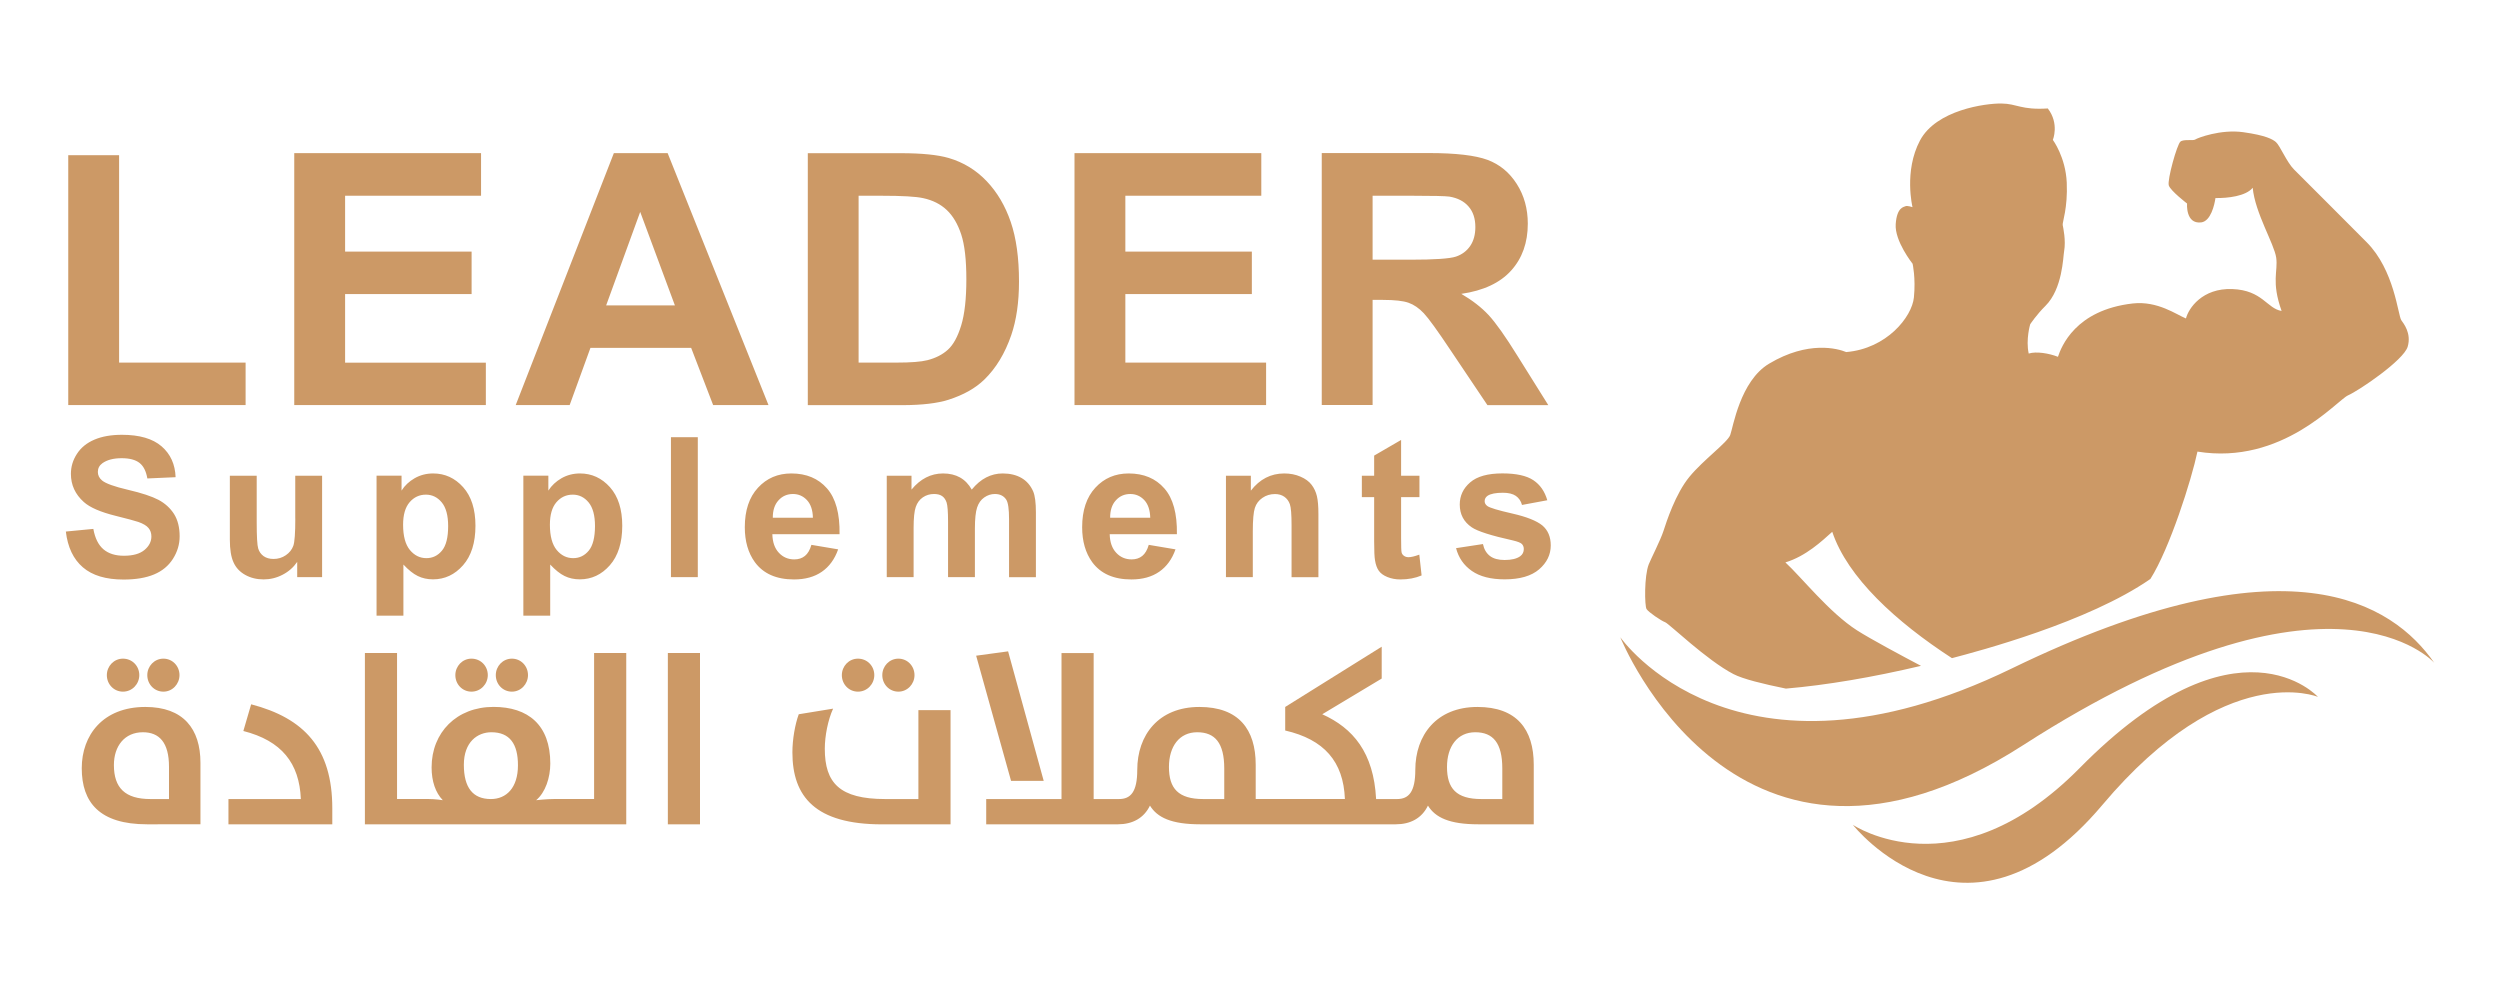 <?xml version="1.0" encoding="utf-8"?>
<!-- Generator: Adobe Illustrator 27.0.0, SVG Export Plug-In . SVG Version: 6.00 Build 0)  -->
<svg version="1.1" id="Layer_1" xmlns="http://www.w3.org/2000/svg" xmlns:xlink="http://www.w3.org/1999/xlink" x="0px" y="0px"
	 viewBox="0 0 500 200" style="enable-background:new 0 0 500 200;" xml:space="preserve">
<style type="text/css">
	.st0{fill:#CC9966;}
	.st1{fill-rule:evenodd;clip-rule:evenodd;fill:#CC9966;}
</style>
<g>
	<g>
		<path class="st0" d="M415.95,153.59c-24.91,25.26-45.38,11.37-45.38,11.37s22.48,28.58,49.91-3.98
			c24.69-29.31,43.11-21.6,43.11-21.6S447.52,121.59,415.95,153.59z M86.63,94.69c-1.35,0-2.58,0.32-3.69,0.95
			c-1.11,0.64-1.99,1.46-2.63,2.48v-2.98h-5v27.99h5.37v-10.22c1.01,1.08,1.96,1.85,2.87,2.29c0.91,0.45,1.93,0.67,3.05,0.67
			c2.35,0,4.36-0.94,6.01-2.82c1.65-1.88,2.48-4.51,2.48-7.9c0-3.3-0.82-5.87-2.46-7.71C90.99,95.61,88.99,94.69,86.63,94.69z
			 M88.39,110.13c-0.83,1-1.87,1.5-3.11,1.5c-1.3,0-2.4-0.54-3.3-1.63c-0.9-1.09-1.36-2.77-1.36-5.05c0-1.99,0.43-3.48,1.3-4.5
			c0.87-1.01,1.95-1.52,3.26-1.52c1.26,0,2.32,0.52,3.17,1.55c0.85,1.03,1.28,2.61,1.28,4.74
			C89.63,107.49,89.22,109.13,88.39,110.13z M69.02,58.81h25.3v-8.49h-25.3V39.15h27.19v-8.52H58.85v50.39h38.32v-8.49H69.02V58.81z
			 M59.06,103.7c0,2.9-0.13,4.73-0.4,5.47c-0.27,0.74-0.76,1.37-1.49,1.87c-0.73,0.5-1.55,0.75-2.46,0.75
			c-0.8,0-1.46-0.19-1.99-0.56c-0.52-0.38-0.88-0.88-1.08-1.53c-0.2-0.64-0.3-2.39-0.3-5.24v-9.32h-5.37v12.83
			c0,1.91,0.24,3.41,0.73,4.49c0.48,1.08,1.27,1.92,2.35,2.52c1.08,0.6,2.3,0.9,3.67,0.9c1.34,0,2.61-0.31,3.81-0.94
			c1.2-0.62,2.17-1.48,2.91-2.56v3.04h4.98V95.15h-5.37V103.7z M31.7,99.97c-1.32-0.69-3.35-1.37-6.1-2.01s-4.48-1.27-5.19-1.87
			c-0.56-0.47-0.84-1.04-0.84-1.7c0-0.73,0.3-1.3,0.9-1.74c0.93-0.67,2.22-1.01,3.86-1.01c1.59,0,2.78,0.32,3.58,0.95
			c0.8,0.63,1.31,1.66,1.56,3.1l5.65-0.25c-0.09-2.57-1.02-4.63-2.8-6.17c-1.78-1.54-4.42-2.31-7.93-2.31
			c-2.15,0-3.99,0.32-5.51,0.97c-1.52,0.65-2.69,1.59-3.49,2.84c-0.81,1.24-1.21,2.57-1.21,4c0,2.22,0.86,4.09,2.58,5.63
			c1.22,1.1,3.35,2.02,6.38,2.77c2.36,0.59,3.86,0.99,4.53,1.22c0.97,0.34,1.65,0.75,2.03,1.21c0.39,0.46,0.58,1.03,0.58,1.69
			c0,1.03-0.46,1.93-1.38,2.7c-0.92,0.77-2.29,1.16-4.12,1.16c-1.72,0-3.08-0.43-4.1-1.3c-1.01-0.87-1.68-2.22-2.01-4.07l-5.5,0.53
			c0.37,3.13,1.5,5.52,3.4,7.15c1.9,1.64,4.61,2.45,8.15,2.45c2.43,0,4.46-0.34,6.09-1.02c1.63-0.68,2.89-1.72,3.78-3.12
			c0.89-1.4,1.34-2.9,1.34-4.51c0-1.77-0.37-3.26-1.12-4.46C34.04,101.61,33.01,100.67,31.7,99.97z M402.34,133.7
			c-55.31,26.86-78.28-6.25-78.28-6.25s23.34,58.4,80.54,21.6c61.82-39.77,82.25-16.49,82.25-16.49
			C478.54,120.67,457.65,106.84,402.34,133.7z M189.7,79.95c3-0.96,5.38-2.3,7.15-4.02c2.34-2.27,4.14-5.24,5.4-8.9
			c1.03-3,1.55-6.58,1.55-10.72c0-4.72-0.55-8.69-1.65-11.91c-1.1-3.22-2.7-5.94-4.81-8.16c-2.11-2.22-4.64-3.77-7.6-4.64
			c-2.2-0.64-5.4-0.96-9.59-0.96h-18.59v50.39h19.14C184.45,81.01,187.45,80.66,189.7,79.95z M171.72,72.52V39.15h4.57
			c4.15,0,6.93,0.16,8.35,0.48c1.9,0.41,3.47,1.2,4.71,2.37c1.24,1.17,2.2,2.8,2.89,4.88c0.69,2.09,1.03,5.08,1.03,8.97
			c0,3.9-0.34,6.97-1.03,9.23c-0.69,2.26-1.58,3.88-2.66,4.86c-1.09,0.99-2.46,1.68-4.11,2.1c-1.26,0.32-3.31,0.48-6.15,0.48H171.72
			z M302.47,102.71c-2.86-0.65-4.53-1.15-5.01-1.51c-0.36-0.27-0.53-0.59-0.53-0.97c0-0.45,0.2-0.81,0.61-1.09
			c0.61-0.39,1.62-0.59,3.04-0.59c1.12,0,1.98,0.21,2.59,0.63c0.6,0.42,1.02,1.02,1.23,1.81l5.06-0.94
			c-0.51-1.77-1.44-3.11-2.79-4.01c-1.35-0.9-3.41-1.36-6.19-1.36c-2.92,0-5.07,0.6-6.45,1.8c-1.39,1.2-2.08,2.67-2.08,4.43
			c0,1.95,0.8,3.47,2.41,4.56c1.16,0.79,3.9,1.66,8.23,2.62c0.93,0.22,1.53,0.45,1.79,0.71c0.25,0.27,0.38,0.6,0.38,1.01
			c0,0.6-0.24,1.08-0.71,1.43c-0.7,0.51-1.74,0.76-3.13,0.76c-1.26,0-2.24-0.27-2.94-0.81c-0.7-0.54-1.17-1.33-1.39-2.38l-5.38,0.82
			c0.5,1.92,1.55,3.44,3.16,4.56c1.61,1.12,3.8,1.68,6.56,1.68c3.04,0,5.34-0.67,6.89-2c1.55-1.34,2.33-2.93,2.33-4.79
			c0-1.71-0.56-3.04-1.68-3.99C307.32,104.16,305.33,103.36,302.47,102.71z M49.12,72.52h-25.3V31.04H13.65v49.98h35.47V72.52z
			 M165.4,97.68c-1.74-1.99-4.12-2.99-7.14-2.99c-2.69,0-4.91,0.95-6.66,2.85c-1.76,1.9-2.64,4.54-2.64,7.9
			c0,2.81,0.67,5.14,2.01,6.99c1.69,2.3,4.3,3.46,7.83,3.46c2.23,0,4.08-0.51,5.57-1.54c1.48-1.02,2.57-2.52,3.26-4.48l-5.35-0.9
			c-0.29,1.02-0.73,1.76-1.3,2.22c-0.57,0.46-1.28,0.69-2.12,0.69c-1.23,0-2.27-0.44-3.09-1.33c-0.83-0.88-1.26-2.12-1.3-3.71h13.44
			C167.98,102.72,167.15,99.67,165.4,97.68z M154.56,103.55c-0.01-1.46,0.36-2.62,1.13-3.47c0.76-0.85,1.73-1.28,2.9-1.28
			c1.09,0,2.02,0.4,2.79,1.21c0.76,0.81,1.17,1.99,1.2,3.54H154.56z M281.71,111.44c-0.36,0-0.66-0.09-0.91-0.27
			c-0.25-0.18-0.41-0.4-0.48-0.68c-0.07-0.27-0.1-1.24-0.1-2.89v-8.17h3.67v-4.28h-3.67v-7.16l-5.39,3.13v4.03h-2.46v4.28h2.46v8.84
			c0,1.9,0.06,3.16,0.17,3.78c0.14,0.88,0.39,1.58,0.75,2.09c0.36,0.52,0.93,0.94,1.71,1.26c0.78,0.32,1.65,0.49,2.62,0.49
			c1.58,0,2.99-0.27,4.24-0.8l-0.46-4.16C282.92,111.27,282.21,111.44,281.71,111.44z M253.22,72.52h-28.15V58.81h25.3v-8.49h-25.3
			V39.15h27.19v-8.52h-37.36v50.39h38.32V72.52z M232.87,97.68c-1.74-1.99-4.12-2.99-7.14-2.99c-2.69,0-4.91,0.95-6.66,2.85
			c-1.76,1.9-2.64,4.54-2.64,7.9c0,2.81,0.67,5.14,2.01,6.99c1.69,2.3,4.3,3.46,7.83,3.46c2.23,0,4.08-0.51,5.57-1.54
			c1.48-1.02,2.57-2.52,3.26-4.48l-5.35-0.9c-0.29,1.02-0.73,1.76-1.3,2.22c-0.57,0.46-1.28,0.69-2.12,0.69
			c-1.23,0-2.27-0.44-3.09-1.33c-0.83-0.88-1.26-2.12-1.3-3.71h13.44C235.45,102.72,234.62,99.67,232.87,97.68z M222.03,103.55
			c-0.01-1.46,0.36-2.62,1.13-3.47c0.76-0.85,1.73-1.28,2.9-1.28c1.09,0,2.02,0.4,2.79,1.21c0.76,0.81,1.16,1.99,1.2,3.54H222.03z
			 M204.31,95.6c-1.03-0.6-2.29-0.91-3.78-0.91c-1.17,0-2.27,0.27-3.3,0.8c-1.03,0.53-1.99,1.34-2.88,2.43
			c-0.61-1.08-1.39-1.89-2.35-2.43c-0.95-0.53-2.08-0.8-3.38-0.8c-2.44,0-4.55,1.08-6.32,3.23v-2.77h-4.95v20.28h5.37v-9.85
			c0-1.95,0.14-3.34,0.43-4.18c0.29-0.84,0.76-1.48,1.42-1.93c0.66-0.45,1.41-0.67,2.23-0.67c0.69,0,1.23,0.14,1.63,0.42
			s0.7,0.71,0.89,1.28c0.19,0.57,0.29,1.85,0.29,3.82v11.11h5.37v-9.74c0-1.91,0.15-3.31,0.44-4.19c0.29-0.88,0.77-1.56,1.43-2.01
			c0.66-0.46,1.37-0.69,2.12-0.69c1.03,0,1.8,0.38,2.29,1.15c0.37,0.59,0.55,1.88,0.55,3.9v11.59h5.37v-12.97
			c0-1.93-0.18-3.34-0.55-4.2C206.11,97.09,205.34,96.2,204.31,95.6z M116,94.69c-1.35,0-2.58,0.32-3.69,0.95
			c-1.11,0.64-1.99,1.46-2.64,2.48v-2.98h-5v27.99h5.37v-10.22c1.01,1.08,1.96,1.85,2.87,2.29c0.91,0.45,1.93,0.67,3.05,0.67
			c2.35,0,4.36-0.94,6.01-2.82c1.65-1.88,2.48-4.51,2.48-7.9c0-3.3-0.82-5.87-2.46-7.71C120.35,95.61,118.35,94.69,116,94.69z
			 M117.75,110.13c-0.83,1-1.87,1.5-3.11,1.5c-1.3,0-2.4-0.54-3.3-1.63c-0.9-1.09-1.36-2.77-1.36-5.05c0-1.99,0.43-3.48,1.3-4.5
			c0.87-1.01,1.95-1.52,3.27-1.52c1.26,0,2.32,0.52,3.17,1.55c0.85,1.03,1.28,2.61,1.28,4.74
			C118.99,107.49,118.58,109.13,117.75,110.13z M262.32,96.96c-0.5-0.66-1.24-1.21-2.22-1.63c-0.98-0.43-2.06-0.64-3.25-0.64
			c-2.69,0-4.91,1.15-6.68,3.44v-2.98h-4.98v20.28h5.37v-9.18c0-2.27,0.14-3.82,0.41-4.66c0.27-0.84,0.78-1.52,1.52-2.02
			c0.74-0.51,1.57-0.76,2.5-0.76c0.73,0,1.35,0.18,1.86,0.53c0.52,0.36,0.89,0.86,1.12,1.5c0.23,0.64,0.34,2.06,0.34,4.25v10.35
			h5.37v-12.6c0-1.57-0.1-2.77-0.3-3.61C263.18,98.38,262.83,97.63,262.32,96.96z M309.65,81.01l-6.15-9.83
			c-2.43-3.92-4.36-6.64-5.79-8.18c-1.43-1.53-3.25-2.94-5.45-4.23c4.42-0.64,7.74-2.19,9.97-4.66c2.22-2.46,3.33-5.59,3.33-9.37
			c0-2.98-0.73-5.63-2.2-7.94c-1.47-2.31-3.42-3.92-5.86-4.83c-2.44-0.9-6.35-1.36-11.74-1.36h-21.41v50.39h10.17V59.98h2.06
			c2.34,0,4.04,0.19,5.12,0.57c1.08,0.38,2.1,1.08,3.06,2.1c0.96,1.02,2.75,3.49,5.36,7.41l7.36,10.96H309.65z M282.05,51.94h-7.53
			V39.15h7.94c4.12,0,6.6,0.06,7.42,0.17c1.65,0.28,2.93,0.93,3.83,1.98c0.91,1.04,1.36,2.41,1.36,4.11c0,1.51-0.34,2.77-1.03,3.78
			c-0.69,1.01-1.64,1.72-2.85,2.13C289.98,51.73,286.93,51.94,282.05,51.94z M134.19,115.43h5.37V87.44h-5.37V115.43z M133.53,30.63
			h-10.76l-19.63,50.39h10.79l4.16-11.45h20.14l4.4,11.45h11.07L133.53,30.63z M121.23,61.08l6.81-18.7l6.94,18.7H121.23z
			 M333.04,124.45c0.78,0.29,8.3,7.59,13.66,10.37c1.89,0.98,5.9,1.97,10.48,2.9c8.15-0.7,17.34-2.26,27.02-4.55
			c-3.61-1.9-10.13-5.39-12.81-7.11c-5.51-3.53-11.08-10.6-14.31-13.58c4.12-1.25,7.31-4.27,9.37-6.12
			c3.05,9.13,12.76,18.01,23.94,25.27c5.29-1.39,27.27-7.2,39.69-15.84c3.87-6.11,8.22-19.82,9.41-25.47
			c16.99,2.75,27.95-10.3,30.12-11.25c2.17-0.95,11.13-7.01,11.93-9.74c0.79-2.73-0.87-4.68-1.28-5.29
			c-0.68-1.01-1.36-10.02-6.94-15.61c-3.4-3.4-12.01-12.06-14.51-14.53c-1.47-1.46-2.81-4.79-3.63-5.49
			c-0.65-0.55-1.97-1.33-6.51-1.97c-4.54-0.64-9.2,1.16-9.62,1.46c-0.42,0.3-2.28-0.12-2.96,0.42c-0.68,0.54-2.68,7.69-2.33,8.77
			c0.35,1.08,3.65,3.61,3.65,3.61s-0.33,4.15,2.82,3.78c1.93-0.23,2.67-3.53,2.86-4.87c2.45,0.04,6.1-0.37,7.45-2.06
			c0.47,5.04,4.31,11.23,4.7,13.98c0.39,2.75-1.02,4.76,1.08,10.66c-2.95-0.48-3.82-4.15-9.85-4.38c-6.03-0.23-8.77,3.87-9.28,5.88
			c-1.88-0.75-5.65-3.55-10.62-3c-11.53,1.3-14.32,8.7-14.98,10.67c-1.78-0.7-4.35-1.13-5.85-0.65c-0.61-2.83,0.3-5.86,0.3-5.86
			s1.23-1.87,3.05-3.68c3.43-3.41,3.52-9.77,3.73-10.9c0.39-2.21-0.18-4.72-0.28-5.27c-0.09-0.56,1.03-3.37,0.81-8.48
			c-0.23-5.13-2.78-8.54-2.78-8.54s1.34-3.24-1.01-6.29c-5.38,0.34-6.1-0.95-9.28-0.99c-3.18-0.04-13.04,1.28-16.29,7.41
			c-3.25,6.13-1.49,13.32-1.49,13.32s-1.08-0.36-1.4-0.19c-0.31,0.17-1.72,0.16-1.96,3.57c-0.24,3.41,3.38,7.94,3.38,7.94
			s0.65,2.85,0.26,6.74c-0.39,3.89-5.43,10.24-13.54,10.92c-1.68-0.7-7.59-2.35-15.42,2.32c-5.81,3.47-7.21,12.78-7.78,14.28
			c-0.57,1.5-5.33,4.92-8.14,8.33c-2.81,3.4-4.63,9.06-5.21,10.86c-0.58,1.8-2.55,5.66-2.94,6.66c-0.92,2.34-0.84,8.32-0.44,8.95
			C329.71,122.45,332.26,124.17,333.04,124.45z"/>
	</g>
</g>
<path class="st1" d="M295.63,164.86c-5.75,0-8.58-1.36-10.04-3.74c-1.22,2.53-3.51,3.74-6.43,3.74v0h0h-0.73h-23.15h-0.78h-14.47
	c-5.75,0-8.58-1.36-10.04-3.74c-1.21,2.51-3.48,3.73-6.38,3.74v0h-0.05h-0.73h-25.59v-5.05h15.06v-29.2h6.43v29.2h4.09h0.78h0.19
	c2.34,0,3.66-1.41,3.66-5.83c0-6.95,4.24-12.59,12.43-12.59c7.85,0,11.26,4.47,11.26,11.56v6.85h3.36h0.78h13.7
	c-0.29-7.53-4.19-11.91-11.94-13.7v-4.71l19.3-12.05v6.37l-11.89,7.14c6.14,2.77,10.29,7.63,10.77,16.96h3.21h0.73h0.24
	c2.34,0,3.66-1.41,3.66-5.83c0-6.95,4.24-12.59,12.43-12.59c7.85,0,11.26,4.47,11.26,11.56v11.91H295.63z M244.85,153.69
	c0-5.1-1.85-7.24-5.41-7.24c-3.56,0-5.65,2.82-5.65,6.95c0,4.28,1.85,6.41,6.87,6.41h4.19V153.69z M300.46,153.69
	c0-5.1-1.85-7.24-5.41-7.24c-3.56,0-5.65,2.82-5.65,6.95c0,4.28,1.85,6.41,6.87,6.41h4.19V153.69z M195.23,131.14l6.39-0.87
	l7.12,25.9h-6.53L195.23,131.14z M158.48,150.48c0-2.62,0.54-5.64,1.27-7.63l6.87-1.12c-1.02,2.24-1.66,5.44-1.66,8.02
	c0,6.85,2.97,10.06,12.09,10.06h6.63v-17.78h6.43v22.84h-13.75C163.11,164.86,158.48,159.37,158.48,150.48z M179.68,138.33
	c-1.8,0-3.22-1.46-3.22-3.3c0-1.8,1.41-3.3,3.22-3.3c1.8,0,3.22,1.46,3.22,3.3C182.9,136.82,181.48,138.33,179.68,138.33z
	 M171.59,138.33c-1.8,0-3.22-1.46-3.22-3.3c0-1.8,1.41-3.3,3.22-3.3c1.85,0,3.27,1.46,3.27,3.3
	C174.85,136.82,173.44,138.33,171.59,138.33z M133.57,130.6H140v34.26h-6.43V130.6z M112.81,164.86H84.29h-0.73H72.98V130.6h6.43
	v29.2h4.14h0.73h1.31c1.51,0,2.97,0.24,2.97,0.24c-1.46-1.51-2.24-3.79-2.24-6.56c0-7,5.02-12.1,12.38-12.1
	c6.92,0,11.36,3.6,11.36,11.32c0,2.82-0.97,5.78-2.83,7.34c0,0,2.05-0.24,3.7-0.24h1.85h0.73h5.31v-29.2h6.43v34.26h-11.74H112.81z
	 M98.28,146.45c-2.78,0-5.51,1.94-5.51,6.51s1.8,6.85,5.41,6.85c3.07,0,5.41-2.23,5.41-6.75
	C103.6,148.78,101.94,146.45,98.28,146.45z M102.38,138.33c-1.8,0-3.22-1.46-3.22-3.3c0-1.8,1.41-3.3,3.22-3.3
	c1.8,0,3.22,1.46,3.22,3.3C105.59,136.82,104.18,138.33,102.38,138.33z M94.29,138.33c-1.8,0-3.22-1.46-3.22-3.3
	c0-1.8,1.41-3.3,3.22-3.3c1.85,0,3.27,1.46,3.27,3.3C97.55,136.82,96.14,138.33,94.29,138.33z M45.69,159.81h14.48
	c-0.29-7.19-3.85-11.66-11.5-13.61l1.56-5.34c10.58,2.77,16.23,8.75,16.23,20.8v3.21H45.69V159.81z M16.35,153.64
	c0-6.61,4.24-12.25,12.72-12.25c7.6,0,11.02,4.37,11.02,11.18v12.29H29.41C19.91,164.86,16.35,160.49,16.35,153.64z M33.8,159.81
	v-6.46c0-4.86-1.95-6.9-5.22-6.9c-3.66,0-5.8,2.77-5.8,6.56c0,4.57,2.24,6.8,7.31,6.8H33.8z M32.68,138.33
	c-1.8,0-3.22-1.46-3.22-3.3c0-1.8,1.41-3.3,3.22-3.3c1.8,0,3.22,1.46,3.22,3.3C35.89,136.82,34.48,138.33,32.68,138.33z
	 M24.59,138.33c-1.8,0-3.22-1.46-3.22-3.3c0-1.8,1.41-3.3,3.22-3.3c1.85,0,3.27,1.46,3.27,3.3
	C27.85,136.82,26.44,138.33,24.59,138.33z"/>
</svg>
